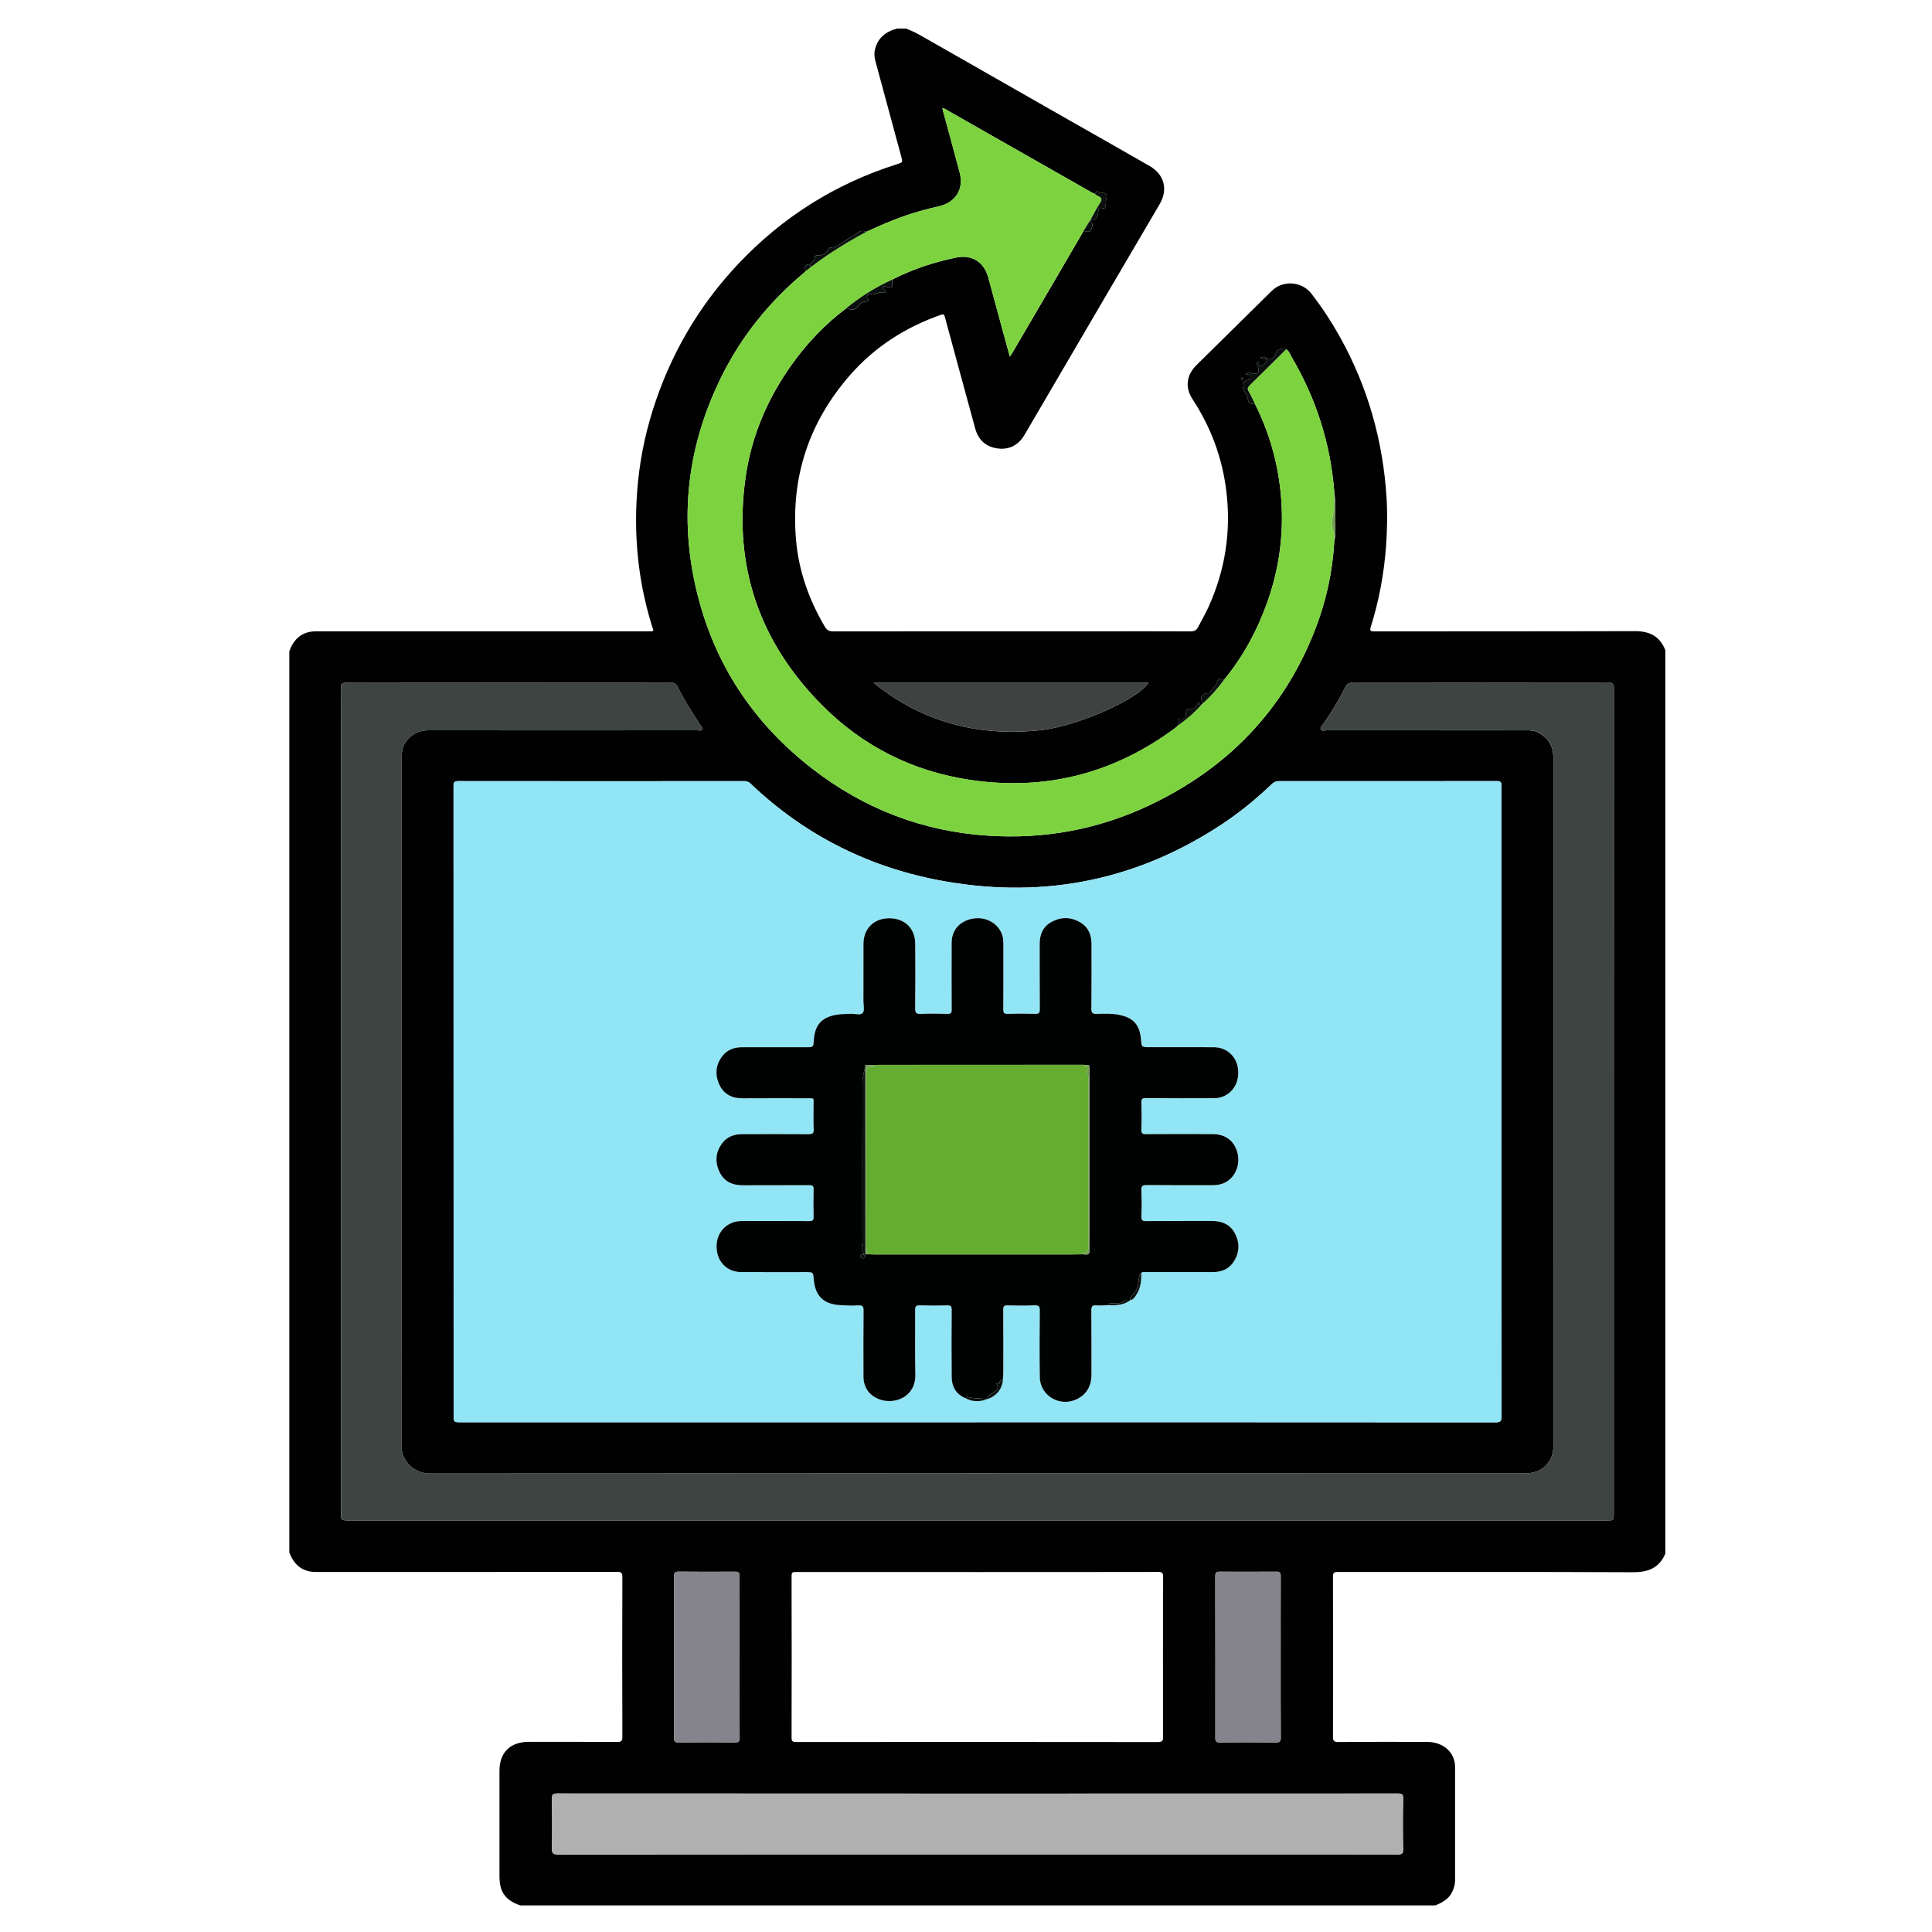 <?xml version="1.0" encoding="UTF-8"?>
<svg xmlns="http://www.w3.org/2000/svg" xmlns:xlink="http://www.w3.org/1999/xlink" version="1.1" x="0px" y="0px" width="85px" height="85px" viewBox="0 0 85 85" xml:space="preserve">
<g id="Layer_1">
	<g id="Layer_1_1_" display="none">
		<path display="inline" fill="#030303" d="M42.807,4.472c11.269,0,22.541,0.083,33.808-0.04c4.668-0.05,8.201,3.523,8.171,8.15    c-0.093,14.03-0.03,28.062-0.036,42.092c-0.001,3.911-2.402,6.93-6.115,7.725c-0.722,0.156-1.455,0.146-2.188,0.146    c-6.227,0.003-12.452,0.011-18.68-0.011c-0.636-0.004-0.883,0.113-0.861,0.82c0.055,1.887,0.041,3.774,0.005,5.662    c-0.011,0.575,0.123,0.764,0.731,0.756c2.534-0.035,5.071-0.043,7.605-0.002c2.023,0.033,3.799,0.73,5.179,2.27    c0.86,0.957,1.315,2.081,1.313,3.38c-0.004,1.269,0.003,2.536-0.002,3.806c-0.004,1.283-0.434,1.723-1.721,1.723    c-10.113,0.003-20.229,0-30.343,0c-7.945,0-15.89,0.002-23.835,0c-1.569,0-1.926-0.359-1.928-1.938c0-0.985,0-1.973,0-2.959    c0-3.25,1.911-5.522,5.111-6.137c1.094-0.208,2.189-0.146,3.286-0.152c1.888-0.013,3.776-0.036,5.662,0.015    c0.662,0.021,0.786-0.191,0.773-0.801c-0.04-1.859-0.05-3.723,0.003-5.578c0.021-0.731-0.233-0.865-0.905-0.863    c-6.311,0.023-12.622,0.006-18.933,0.018c-3.29,0.008-5.734-1.385-7.253-4.318c-0.511-0.986-0.75-2.061-0.75-3.174    c-0.003-14.37-0.021-28.738,0.01-43.105C0.925,7.689,4.33,4.485,8.742,4.481C20.098,4.464,31.452,4.472,42.807,4.472z     M74.936,42.17c-1.027,0.671-1.494,1.51-0.854,2.717c0.128,0.24,0.154,0.535,0.217,0.807c0.08,0.352,0.286,0.531,0.649,0.523    c1.06,0.271,2.118,0.547,3.18,0.819c1.106,0.296,2.214,0.595,3.322,0.888c0.353,0.094,0.618,0.137,0.601-0.416    c-0.041-1.316-0.031-2.638-0.002-3.955c0.01-0.432-0.166-0.585-0.546-0.673c-1.116-0.26-2.226-0.543-3.338-0.817    c-0.531-0.146-1.083-0.241-1.589-0.447C75.837,41.315,75.316,41.498,74.936,42.17z M80.848,39.854    c0.037,0.02,0.075,0.039,0.114,0.058c-0.017-0.042-0.034-0.083-0.051-0.125c-0.06-0.124-0.103-0.262-0.183-0.37    c-2.58-3.447-7.89-3.564-10.853-0.207c-0.59,0.668-1.183,0.963-2.062,0.733c-5.572-1.457-11.149-2.902-16.729-4.34    c-0.768-0.198-1.188-0.633-1.341-1.429c-0.646-3.31-3.31-5.64-6.655-5.796c-1.201-0.056-2.37,0.157-3.539,0.887    c1.757,0.452,3.354,0.897,4.969,1.264c0.905,0.206,1.41,0.689,1.625,1.59c0.287,1.202,0.631,2.391,0.979,3.577    c0.183,0.612,0.033,1.105-0.394,1.543c-0.94,0.97-1.887,1.936-2.826,2.907c-0.477,0.493-1.016,0.624-1.688,0.435    c-1.353-0.379-2.715-0.724-4.083-1.045c-0.324-0.076-0.655-0.3-1.094-0.127c0.127,0.184,0.211,0.325,0.315,0.45    c2.805,3.407,7.819,3.493,10.792,0.141c0.646-0.726,1.271-0.942,2.221-0.69c5.402,1.437,10.814,2.847,16.238,4.209    c1.008,0.254,1.539,0.721,1.733,1.756c0.356,1.889,1.433,3.345,3.024,4.4c2.127,1.416,5.152,1.555,6.932,0.338    c-0.248-0.279-0.609-0.27-0.923-0.354c-1.356-0.362-2.718-0.711-4.084-1.038c-0.698-0.168-1.144-0.552-1.333-1.251    c-0.338-1.247-0.7-2.488-1.039-3.734c-0.191-0.707-0.05-1.314,0.503-1.847c0.833-0.799,1.657-1.611,2.425-2.471    c0.641-0.716,1.328-0.907,2.258-0.643C77.672,39.123,79.232,39.597,80.848,39.854z M71.443,52.832    c-0.848-0.587-1.752-0.85-2.815-0.828c-3.257,0.059-6.517,0.061-9.772-0.003c-0.922-0.019-1.551,0.265-2.022,1.006    c-0.657,0.611-1.38,0.72-2.146,0.233c-1.453-0.924-2.764-0.811-4.408-0.139c-1.754,0.717-2.854,1.609-3.25,3.438    c-0.166,0.772-0.734,1.168-1.543,1.168c-1.771,0.002-3.542,0.002-5.314,0c-0.764-0.001-1.273-0.366-1.532-1.085    c-0.114-0.316-0.284-0.62-0.35-0.943c-0.254-1.254-0.949-2.021-2.247-2.209c-0.243-0.035-0.501-0.138-0.697-0.283    c-1.479-1.104-2.923-0.855-4.375,0.054c-0.766,0.479-1.487,0.379-2.144-0.234c-0.472-0.745-1.102-1.046-2.026-1.006    c-1.852,0.08-3.709,0.021-5.564,0.024c-4.58,0.009-9.161,0.021-13.741,0.031c-1.038-0.231-1.361-0.592-1.361-1.596    C6.129,37.644,6.128,24.824,6.136,12.005c0-1.399,0.862-2.254,2.25-2.313C8.583,9.683,8.78,9.688,8.977,9.688    c22.568,0,45.134,0,67.705,0c0.281,0,0.563-0.004,0.844,0.021c1.107,0.103,1.912,0.931,1.99,2.044    c0.021,0.281,0.01,0.563,0.01,0.845c0,7.241,0,14.481,0.008,21.722c0,0.31-0.146,0.677,0.283,0.877    c0.785,0.365,1.439,0.938,2.222,1.531c0-0.281,0-0.44,0-0.6c0-7.974,0.008-15.947-0.004-23.92c-0.005-2.98-2.066-5.029-5.06-5.03    c-22.767-0.006-45.531-0.006-68.294,0C5.654,7.181,3.618,9.25,3.61,12.293c-0.008,3.156-0.002,6.311-0.002,9.467    c0,10.96,0.006,21.92-0.006,32.879c-0.002,1.519,0.449,2.82,1.55,3.873c1.112,1.066,2.479,1.317,3.97,1.316    c22.455-0.014,44.911-0.01,67.366-0.01c0.31,0,0.619-0.004,0.93-0.021c2.211-0.107,4.032-1.611,4.475-3.794    c0.342-1.685,0.078-3.396,0.15-5.233C78.824,53.631,75.311,54.195,71.443,52.832z M74.945,34.031    c0.308,0.015,0.627-0.016,0.922,0.054c0.855,0.204,0.976-0.165,0.972-0.946c-0.034-6.354-0.019-12.709-0.019-19.064    c0-1.797,0-1.797-1.872-1.635c-0.169-0.015-0.335-0.044-0.503-0.044C52.814,12.394,31.182,12.397,9.55,12.38    c-0.608,0-0.729,0.175-0.728,0.75c0.017,11.802,0.02,23.604-0.006,35.405c-0.001,0.705,0.233,0.802,0.849,0.799    c4.844-0.021,9.689-0.012,14.534-0.012c0.269,0,0.537,0,0.967,0c-0.768-0.805-0.59-1.563-0.155-2.262    c0.853-1.365,0.727-2.57,0.132-4.112c-0.715-1.852-1.674-3.013-3.592-3.436c-0.753-0.166-1.068-0.736-1.059-1.518    c0.021-1.662,0.005-3.323,0.006-4.985c0.001-1.238,0.155-1.615,1.328-1.917c1.692-0.437,2.481-1.452,3.196-3.057    c0.773-1.735,0.805-3.118-0.13-4.655c-0.489-0.804-0.248-1.476,0.405-2.103c1.138-1.091,2.236-2.224,3.353-3.339    c0.917-0.916,1.249-1.059,2.363-0.427c1.477,0.838,2.726,0.743,4.346,0.105c1.782-0.702,2.845-1.629,3.262-3.439    c0.199-0.863,0.836-1.189,1.712-1.175c1.548,0.027,3.099,0.007,4.646,0.007c1.457,0,1.775,0.124,2.166,1.48    c0.442,1.54,1.338,2.305,2.832,2.987c1.822,0.833,3.312,0.928,4.961-0.115c0.65-0.41,1.287-0.222,1.828,0.331    c0.905,0.927,1.825,1.839,2.748,2.75c1.911,1.888,1.873,1.699,0.728,4.084c-0.419,0.874-0.572,1.615,0.011,2.481    c0.37,0.548,0.657,1.205,0.782,1.852c0.205,1.044,0.806,1.515,1.769,1.842c2.66,0.903,2.346,0.848,2.356,3.405    c0.004,0.758-0.247,1.707,0.112,2.224c0.393,0.564,1.434,0.473,2.181,0.703c0.024,0.008,0.053,0.018,0.079,0.028    c0.322,0.131,0.568,0.053,0.824-0.2C70.182,35.062,72.412,34.192,74.945,34.031z M28.872,35.802    c-0.384-7.415,5.85-14.176,13.27-14.392c7.521-0.219,13.526,4.876,14.538,12.356c0.051,0.375,0.184,0.542,0.524,0.628    c1.553,0.393,3.104,0.795,4.653,1.2c0.383,0.1,0.592,0.101,0.604-0.429c0.043-1.681,0.068-1.681-1.525-2.302    c-0.263-0.102-0.519-0.222-0.785-0.305c-0.649-0.203-1.035-0.629-1.196-1.291c-0.392-1.594-1.022-3.091-1.874-4.496    c-0.318-0.524-0.33-1.057-0.063-1.607c0.172-0.354,0.32-0.717,0.48-1.077c0.563-1.26,0.564-1.263-0.406-2.227    c-0.558-0.555-1.046-1.376-1.714-1.571c-0.721-0.211-1.489,0.494-2.226,0.823c-0.687,0.308-1.271,0.292-1.906-0.106    c-1.102-0.689-2.273-1.287-3.54-1.542c-1.326-0.268-2.115-0.93-2.392-2.239c-0.033-0.162-0.146-0.31-0.176-0.472    c-0.168-0.87-0.664-1.171-1.549-1.069c-0.859,0.099-1.88-0.213-2.564,0.152c-0.661,0.354-0.703,1.461-1.011,2.238    c-0.252,0.637-0.655,1.001-1.322,1.157c-0.987,0.23-1.962,0.541-2.853,1.019c-2.883,1.548-1.911,1.406-5.009,0.099    c-0.406-0.171-0.671-0.167-0.946,0.18c-0.173,0.219-0.398,0.397-0.594,0.6c-0.548,0.563-1.422,1.067-1.547,1.714    c-0.124,0.638,0.483,1.436,0.82,2.14c0.334,0.699,0.313,1.323-0.105,1.989c-0.673,1.076-1.271,2.223-1.501,3.464    c-0.261,1.414-1.067,2.091-2.37,2.493c-1.407,0.433-1.39,0.504-1.383,1.952c0.004,0.787-0.25,1.764,0.121,2.307    c0.369,0.541,1.362,0.688,2.107,0.931c0.758,0.247,1.151,0.742,1.317,1.491c0.232,1.047,0.506,2.131,1.123,2.981    c1.118,1.539,1.053,2.987,0.071,4.498c-0.367,0.563-0.319,1.021,0.257,1.407c0.137,0.093,0.237,0.24,0.362,0.354    c0.6,0.545,1.05,1.491,1.784,1.58c0.679,0.082,1.458-0.479,2.158-0.828c0.678-0.338,1.277-0.304,1.906,0.102    c0.806,0.52,1.659,1.056,2.582,1.216c2.109,0.36,3.345,1.505,3.743,3.588c0.078,0.408,0.328,0.521,0.729,0.511    c0.816-0.027,1.639-0.059,2.449,0.006c0.662,0.054,0.958-0.209,1.131-0.813c0.16-0.563,0.438-1.096,0.633-1.649    c0.193-0.557,0.563-0.904,1.122-1.039c1.653-0.396,3.199-1.056,4.654-1.928c0.474-0.281,0.938-0.295,1.45-0.103    c0.854,0.321,1.705,1.192,2.527,0.896c0.791-0.285,1.315-1.265,2.019-1.869c0.511-0.438,0.573-0.812,0.278-1.425    c-0.369-0.772-1.064-1.556-0.851-2.415c0.226-0.895-0.206-0.964-0.798-1.089c-0.305-0.063-0.619-0.103-0.898-0.224    c-0.559-0.242-0.869-0.075-1.246,0.408c-2.629,3.394-6.104,5.319-10.395,5.502C35.58,49.609,29.284,43.768,28.872,35.802z     M42.837,78.238c7.856,0,15.714,0.005,23.572-0.008c0.858-0.002,2.01,0.379,2.493-0.174c0.424-0.483,0.103-1.607,0.137-2.447    c0.041-0.998-0.413-1.729-1.189-2.289c-0.9-0.65-1.928-0.862-3.024-0.862c-14.673,0.005-29.345,0.004-44.017,0.004    c-0.226,0-0.451-0.002-0.675,0.017c-2.325,0.191-3.51,1.459-3.51,3.748c0,0.338,0.051,0.688-0.01,1.012    c-0.168,0.904,0.253,1.021,1.05,1.02C26.053,78.229,34.445,78.238,42.837,78.238z M42.756,69.755    c3.547,0,7.096-0.009,10.645,0.011c0.549,0.002,0.802-0.092,0.787-0.729c-0.043-1.913-0.039-3.83-0.004-5.743    c0.012-0.62-0.238-0.761-0.791-0.76c-7.098,0.01-14.191,0.011-21.29-0.005c-0.522,0-0.676,0.166-0.669,0.68    c0.025,1.941,0.036,3.887-0.005,5.828c-0.012,0.615,0.199,0.734,0.767,0.73C35.717,69.743,39.237,69.755,42.756,69.755z     M51.479,42.481c-0.918-0.495-1.563-0.34-2.375,0.355c-5.365,4.607-13.638,2.094-15.629-4.689    c-0.187-0.637-0.344-1.272,0.176-1.829c0.523-0.561,1.155-0.438,1.806-0.269c2.121,0.552,4.249,1.08,6.369,1.632    c0.311,0.081,0.543,0.148,0.837-0.112c1.762-1.557,1.749-1.543,1.166-3.745c-0.151-0.574-0.441-0.801-0.995-0.934    c-2.103-0.508-4.196-1.057-6.287-1.612c-1.507-0.4-1.809-1.489-0.745-2.606c4.949-5.192,13.729-3.345,16.174,3.403    c0.073,0.211,0.139,0.427,0.207,0.641c0.245,0.746,0.991,0.717,1.473,0.663c0.434-0.049,0.104-0.634,0.017-0.957    c-1.271-4.605-5.249-7.93-9.894-8.291c-4.811-0.374-9.317,2.3-11.229,6.659c-1.946,4.435-0.879,9.558,2.675,12.853    C39.92,48.001,47.711,47.467,51.479,42.481z M60.552,49.271c2.269,0,4.388,0,6.589,0c-0.58-0.953-1.072-1.862-1.316-2.875    c-0.068-0.282-0.271-0.342-0.482-0.396c-1.711-0.445-3.426-0.873-5.133-1.327c-0.516-0.136-0.563,0.084-0.402,0.468    c0.282,0.672,0.576,1.338,0.896,1.994C61.05,47.855,61.2,48.557,60.552,49.271z"></path>
		<path display="inline" fill="#D7EBFD" d="M74.945,34.031c-2.533,0.161-4.766,1.03-6.59,2.832c-0.256,0.253-0.502,0.332-0.824,0.2    c-0.026-0.011-0.053-0.02-0.079-0.028c-0.747-0.23-1.788-0.139-2.181-0.703c-0.359-0.518-0.108-1.466-0.112-2.224    c-0.013-2.558,0.304-2.502-2.357-3.405c-0.962-0.327-1.563-0.798-1.768-1.842c-0.125-0.647-0.412-1.304-0.782-1.852    c-0.583-0.867-0.43-1.607-0.011-2.481c1.147-2.385,1.186-2.196-0.728-4.084c-0.923-0.91-1.843-1.823-2.746-2.75    c-0.543-0.553-1.18-0.741-1.828-0.331c-1.651,1.042-3.141,0.947-4.961,0.115c-1.494-0.682-2.392-1.447-2.834-2.987    c-0.391-1.356-0.707-1.479-2.164-1.48c-1.551,0-3.101,0.021-4.647-0.007c-0.876-0.015-1.513,0.312-1.712,1.175    c-0.417,1.81-1.48,2.737-3.262,3.439c-1.62,0.638-2.869,0.733-4.346-0.105c-1.115-0.632-1.446-0.489-2.363,0.427    c-1.116,1.115-2.214,2.248-3.353,3.339c-0.653,0.627-0.895,1.298-0.405,2.103c0.935,1.538,0.903,2.92,0.13,4.655    c-0.714,1.604-1.503,2.62-3.196,3.057c-1.173,0.303-1.327,0.679-1.328,1.917c-0.001,1.662,0.014,3.324-0.006,4.985    c-0.009,0.782,0.305,1.352,1.059,1.518c1.918,0.422,2.877,1.584,3.592,3.436c0.595,1.542,0.721,2.747-0.132,4.112    c-0.435,0.696-0.613,1.457,0.155,2.262c-0.43,0-0.698,0-0.967,0c-4.844,0-9.689-0.012-14.534,0.012    c-0.616,0.003-0.85-0.094-0.849-0.799C8.843,36.733,8.84,24.931,8.823,13.129c0-0.575,0.12-0.75,0.728-0.75    c21.631,0.017,43.264,0.014,64.895,0.016c0.168,0,0.334,0.029,0.504,0.044C74.947,19.637,74.945,26.834,74.945,34.031z"></path>
		<path display="inline" fill="#E8EBED" d="M28.825,53.007c0.657,0.613,1.378,0.714,2.144,0.234    c1.452-0.909,2.897-1.157,4.375-0.054c0.196,0.146,0.455,0.248,0.697,0.283c1.298,0.188,1.993,0.955,2.247,2.209    c0.065,0.323,0.236,0.627,0.35,0.943c0.259,0.719,0.768,1.084,1.532,1.085c1.771,0.002,3.543,0.002,5.314,0    c0.809,0,1.379-0.396,1.545-1.168c0.394-1.829,1.494-2.724,3.248-3.438c1.646-0.672,2.957-0.785,4.408,0.139    c0.766,0.484,1.486,0.378,2.146-0.233c4.573,0.004,9.146,0.007,13.721,0.015c0.315,0,0.614-0.035,0.892-0.188    c3.867,1.364,7.383,0.799,10.601-2.063c-0.071,1.843,0.188,3.553-0.149,5.234c-0.441,2.182-2.265,3.686-4.476,3.794    c-0.312,0.017-0.62,0.021-0.931,0.021c-22.454,0-44.91-0.004-67.365,0.011c-1.49,0.001-2.858-0.25-3.97-1.315    c-1.101-1.055-1.552-2.357-1.55-3.873C3.615,43.68,3.608,32.72,3.608,21.76c0-3.156-0.006-6.311,0.002-9.467    C3.618,9.25,5.654,7.181,8.678,7.18c22.765-0.006,45.53-0.006,68.294,0c2.991,0,5.055,2.05,5.06,5.03    c0.012,7.974,0.004,15.947,0.004,23.92c0,0.159,0,0.318,0,0.6c-0.78-0.593-1.435-1.166-2.22-1.531    c-0.433-0.2-0.285-0.567-0.285-0.877c-0.008-7.241-0.006-14.481-0.006-21.722c0-0.282,0.009-0.564-0.012-0.845    c-0.076-1.114-0.883-1.942-1.988-2.044c-0.28-0.026-0.563-0.021-0.846-0.021c-22.568-0.001-45.137-0.001-67.705,0    c-0.197,0-0.395-0.005-0.592,0.003c-1.388,0.059-2.249,0.914-2.25,2.313c-0.005,12.818-0.004,25.638,0,38.457    c0,1.004,0.324,1.362,1.361,1.596c-0.106,0.771,0.311,0.967,0.993,0.965C15.267,53.011,22.046,53.011,28.825,53.007z"></path>
		<path display="inline" fill="#FBDD75" d="M28.872,35.802c0.413,7.966,6.708,13.808,14.671,13.474    c4.289-0.18,7.766-2.106,10.395-5.5c0.375-0.483,0.688-0.65,1.246-0.408c0.279,0.119,0.596,0.16,0.898,0.224    c0.592,0.125,1.021,0.194,0.798,1.091c-0.216,0.857,0.479,1.641,0.851,2.414c0.295,0.612,0.23,0.984-0.278,1.426    c-0.701,0.604-1.228,1.584-2.021,1.869c-0.822,0.295-1.674-0.576-2.524-0.897c-0.515-0.192-0.979-0.181-1.451,0.103    c-1.455,0.872-3.001,1.53-4.654,1.928c-0.563,0.136-0.929,0.482-1.12,1.037c-0.195,0.558-0.475,1.086-0.635,1.651    c-0.173,0.604-0.469,0.866-1.131,0.813c-0.813-0.063-1.633-0.035-2.449-0.008c-0.4,0.014-0.651-0.102-0.729-0.51    c-0.398-2.083-1.634-3.226-3.743-3.588c-0.923-0.16-1.776-0.695-2.582-1.216c-0.629-0.403-1.228-0.438-1.906-0.103    c-0.7,0.35-1.479,0.91-2.158,0.83c-0.734-0.09-1.184-1.035-1.784-1.58c-0.125-0.112-0.225-0.262-0.362-0.354    c-0.576-0.387-0.625-0.844-0.257-1.407c0.982-1.511,1.046-2.959-0.071-4.498c-0.617-0.851-0.891-1.934-1.123-2.981    c-0.166-0.749-0.559-1.244-1.317-1.491c-0.745-0.243-1.738-0.39-2.107-0.931c-0.371-0.543-0.116-1.521-0.121-2.307    c-0.007-1.448-0.024-1.519,1.383-1.952c1.303-0.402,2.109-1.079,2.37-2.493c0.23-1.242,0.828-2.389,1.501-3.464    c0.418-0.666,0.44-1.29,0.105-1.989c-0.337-0.704-0.944-1.502-0.82-2.14c0.125-0.647,0.999-1.151,1.547-1.714    c0.196-0.202,0.421-0.38,0.594-0.6c0.275-0.347,0.54-0.351,0.946-0.18c3.098,1.307,2.126,1.449,5.009-0.099    c0.891-0.478,1.866-0.789,2.853-1.019c0.667-0.155,1.07-0.52,1.322-1.157c0.308-0.777,0.35-1.885,1.011-2.238    c0.684-0.366,1.705-0.054,2.564-0.152c0.887-0.102,1.381,0.2,1.551,1.069c0.028,0.163,0.141,0.31,0.174,0.472    c0.274,1.309,1.063,1.971,2.392,2.239c1.265,0.255,2.44,0.853,3.54,1.542c0.636,0.398,1.223,0.414,1.906,0.106    c0.732-0.329,1.505-1.034,2.226-0.823c0.668,0.195,1.156,1.016,1.714,1.571c0.973,0.964,0.969,0.967,0.406,2.227    c-0.16,0.359-0.311,0.723-0.482,1.077c-0.268,0.551-0.256,1.083,0.063,1.607c0.851,1.404,1.481,2.901,1.874,4.496    c0.16,0.662,0.547,1.087,1.197,1.291c0.268,0.083,0.521,0.203,0.785,0.305c1.596,0.622,1.567,0.621,1.524,2.302    c-0.014,0.53-0.224,0.529-0.604,0.429c-1.549-0.404-3.102-0.807-4.652-1.2c-0.342-0.086-0.475-0.253-0.525-0.628    c-1.011-7.48-7.016-12.575-14.537-12.356C34.722,21.625,28.488,28.387,28.872,35.802z"></path>
		<path display="inline" fill="#EBEEF0" d="M42.837,78.238c-8.393,0-16.785-0.012-25.177,0.018c-0.797,0.002-1.218-0.113-1.05-1.018    c0.061-0.326,0.01-0.674,0.01-1.012c0-2.289,1.186-3.559,3.51-3.748c0.224-0.021,0.45-0.019,0.675-0.019    c14.672,0,29.345,0.001,44.017-0.004c1.099,0,2.123,0.212,3.025,0.862c0.775,0.561,1.229,1.289,1.188,2.287    c-0.034,0.842,0.287,1.965-0.138,2.447c-0.482,0.553-1.635,0.172-2.492,0.174C58.552,78.243,50.693,78.238,42.837,78.238z"></path>
		<path display="inline" fill="#817481" d="M80.846,39.855c-1.611-0.258-3.174-0.732-4.738-1.177    c-0.93-0.264-1.615-0.073-2.258,0.643c-0.768,0.86-1.592,1.672-2.425,2.471c-0.553,0.531-0.694,1.14-0.503,1.845    c0.339,1.248,0.701,2.489,1.039,3.736c0.189,0.7,0.635,1.083,1.333,1.251c1.366,0.327,2.728,0.676,4.084,1.038    c0.313,0.084,0.675,0.072,0.923,0.352c-1.779,1.219-4.805,1.08-6.932-0.336c-1.594-1.058-2.668-2.514-3.023-4.4    c-0.195-1.035-0.729-1.504-1.734-1.756c-5.424-1.363-10.836-2.772-16.238-4.209c-0.947-0.252-1.575-0.036-2.221,0.69    c-2.975,3.352-7.987,3.268-10.792-0.141c-0.104-0.125-0.188-0.266-0.315-0.45c0.438-0.173,0.77,0.052,1.094,0.127    c1.368,0.321,2.731,0.666,4.083,1.045c0.673,0.189,1.211,0.058,1.689-0.435c0.938-0.971,1.885-1.937,2.825-2.907    c0.427-0.438,0.572-0.932,0.394-1.543c-0.353-1.186-0.692-2.375-0.979-3.577c-0.215-0.901-0.719-1.385-1.625-1.59    c-1.614-0.367-3.21-0.813-4.968-1.264c1.169-0.73,2.338-0.943,3.539-0.887c3.346,0.157,6.012,2.487,6.655,5.796    c0.153,0.795,0.573,1.23,1.341,1.429c5.577,1.438,11.154,2.883,16.729,4.34c0.88,0.23,1.472-0.064,2.062-0.733    c2.964-3.358,8.271-3.24,10.853,0.207c0.08,0.108,0.123,0.246,0.183,0.37C80.891,39.81,80.867,39.832,80.846,39.855z"></path>
		<path display="inline" fill="#A499A4" d="M42.756,69.755c-3.52,0-7.04-0.012-10.56,0.013c-0.568,0.004-0.779-0.115-0.767-0.729    c0.041-1.94,0.03-3.888,0.005-5.828c-0.006-0.515,0.147-0.681,0.669-0.678c7.096,0.014,14.192,0.013,21.29,0.003    c0.553-0.001,0.803,0.14,0.791,0.76c-0.035,1.913-0.039,3.83,0.004,5.743c0.015,0.638-0.238,0.729-0.787,0.729    C49.854,69.746,46.305,69.755,42.756,69.755z"></path>
		<path display="inline" fill="#E7E9EB" d="M51.479,42.481c-3.768,4.985-11.559,5.52-16.256,1.162    c-3.554-3.294-4.621-8.417-2.675-12.854c1.912-4.359,6.421-7.033,11.229-6.659c4.646,0.361,8.623,3.686,9.895,8.291    c0.09,0.322,0.417,0.908-0.018,0.957c-0.479,0.054-1.227,0.083-1.473-0.663c-0.068-0.213-0.133-0.43-0.207-0.641    c-2.443-6.748-11.225-8.595-16.173-3.403c-1.064,1.117-0.762,2.207,0.745,2.606c2.091,0.555,4.184,1.104,6.287,1.612    c0.552,0.133,0.843,0.36,0.995,0.934c0.583,2.202,0.596,2.188-1.166,3.745c-0.294,0.26-0.526,0.193-0.837,0.112    c-2.121-0.553-4.248-1.081-6.369-1.632c-0.65-0.169-1.283-0.292-1.806,0.269c-0.52,0.556-0.363,1.191-0.176,1.829    c1.993,6.784,10.265,9.297,15.63,4.689C49.913,42.141,50.561,41.986,51.479,42.481z"></path>
		<path display="inline" fill="#C3E1FE" d="M74.945,34.031c0-7.197,0.002-14.394,0.003-21.591c1.872-0.162,1.872-0.162,1.872,1.635    c0,6.355-0.016,12.71,0.019,19.064c0.004,0.781-0.114,1.149-0.972,0.946C75.572,34.015,75.253,34.046,74.945,34.031z"></path>
		<path display="inline" fill="#D4E8FA" d="M60.552,49.271c0.648-0.715,0.498-1.416,0.147-2.139    c-0.318-0.654-0.612-1.322-0.896-1.994c-0.16-0.384-0.109-0.604,0.403-0.468c1.707,0.454,3.422,0.884,5.133,1.327    c0.212,0.057,0.414,0.113,0.481,0.396c0.246,1.013,0.738,1.922,1.318,2.875C64.939,49.271,62.82,49.271,60.552,49.271z"></path>
		<path display="inline" fill="#D2E4F3" d="M28.825,53.007c-6.779,0.004-13.559,0.004-20.338,0.017    c-0.683,0.002-1.099-0.193-0.993-0.965c4.58-0.012,9.161-0.022,13.741-0.033c1.855-0.004,3.712,0.058,5.564-0.022    C27.724,51.961,28.353,52.262,28.825,53.007z"></path>
		<path display="inline" fill="#E6E9EC" d="M78.164,42.063c1.111,0.274,2.223,0.557,3.338,0.817c0.38,0.088,0.557,0.242,0.546,0.673    c-0.03,1.317-0.039,2.639,0.002,3.955c0.019,0.553-0.248,0.51-0.601,0.416c-1.108-0.293-2.215-0.592-3.322-0.888    C78.141,45.379,78.15,43.721,78.164,42.063z"></path>
		<path display="inline" fill="#C2DFFB" d="M78.164,42.063c-0.014,1.658-0.023,3.315-0.037,4.974    c-1.061-0.273-2.12-0.547-3.18-0.819c-0.004-1.35-0.008-2.698-0.012-4.047c0.381-0.673,0.899-0.855,1.64-0.554    C77.081,41.822,77.633,41.918,78.164,42.063z"></path>
		<path display="inline" fill="#D2E4F3" d="M71.443,52.832c-0.277,0.154-0.576,0.189-0.894,0.188    c-4.573-0.008-9.146-0.01-13.721-0.014c0.473-0.742,1.103-1.023,2.022-1.006c3.256,0.063,6.518,0.063,9.772,0.003    C69.691,51.982,70.598,52.245,71.443,52.832z"></path>
		<path display="inline" fill="#D3E6F8" d="M74.936,42.17c0.004,1.35,0.008,2.698,0.014,4.047c-0.363,0.008-0.569-0.174-0.649-0.523    c-0.063-0.271-0.089-0.564-0.217-0.807C73.441,43.682,73.906,42.841,74.936,42.17z"></path>
		<path display="inline" fill="#817481" d="M80.911,39.788c0.017,0.042,0.034,0.083,0.051,0.125    c-0.039-0.02-0.077-0.039-0.114-0.058C80.867,39.832,80.891,39.81,80.911,39.788z"></path>
	</g>
</g>
<g id="Layer_2">
	<path fill-rule="evenodd" clip-rule="evenodd" fill="#010101" d="M12.729,68.307c0-13.219,0-26.437,0-39.655   c0.198-0.543,0.56-0.876,1.172-0.876c4.855-0.001,9.71-0.001,14.565-0.001c0.351,0,0.299,0.025,0.21-0.261   c-0.597-1.933-0.795-3.906-0.642-5.919c0.091-1.207,0.319-2.386,0.681-3.539c0.766-2.44,2.024-4.608,3.793-6.474   c1.933-2.039,4.248-3.499,6.947-4.354c0.272-0.086,0.267-0.084,0.189-0.367c-0.375-1.377-0.748-2.755-1.119-4.133   c-0.044-0.164-0.074-0.33-0.039-0.504c0.108-0.541,0.467-0.828,0.979-0.968c0.131,0,0.262,0,0.393,0   c0.223,0.083,0.436,0.184,0.643,0.302c2.091,1.196,4.185,2.389,6.278,3.581c1.266,0.722,2.535,1.438,3.8,2.165   c0.646,0.371,0.818,1.034,0.445,1.671c-0.753,1.286-1.509,2.57-2.263,3.856c-1.231,2.102-2.458,4.206-3.69,6.306   c-0.273,0.468-0.711,0.677-1.235,0.584c-0.498-0.088-0.802-0.393-0.933-0.875c-0.443-1.632-0.892-3.262-1.331-4.894   c-0.034-0.128-0.064-0.141-0.183-0.099c-1.561,0.548-2.908,1.412-3.992,2.652c-1.815,2.077-2.605,4.492-2.377,7.223   c0.114,1.373,0.565,2.645,1.263,3.835c0.092,0.156,0.19,0.216,0.375,0.216c3.947-0.005,7.894-0.004,11.841-0.004   c1.294,0,2.588-0.003,3.882,0.003c0.159,0.001,0.255-0.045,0.326-0.182c0.15-0.293,0.319-0.576,0.455-0.876   c0.739-1.625,1.005-3.317,0.794-5.088c-0.175-1.474-0.674-2.825-1.489-4.069c-0.339-0.516-0.271-1.061,0.171-1.498   c1.105-1.089,2.21-2.178,3.314-3.267c0.491-0.483,1.318-0.425,1.742,0.119c0.469,0.603,0.884,1.239,1.255,1.903   c1.229,2.204,1.896,4.569,2.053,7.074c0.044,0.705,0.029,1.412-0.021,2.119c-0.087,1.215-0.308,2.402-0.67,3.563   c-0.049,0.156-0.035,0.203,0.151,0.203c3.823-0.006,7.646,0.001,11.47-0.011c0.654-0.002,1.101,0.235,1.337,0.84   c0,13.247,0,26.494,0,39.74c-0.264,0.635-0.754,0.827-1.429,0.824c-4.325-0.019-8.649-0.009-12.974-0.012   c-0.15,0-0.222,0.015-0.221,0.199c0.008,2.351,0.008,4.701,0.001,7.052c-0.001,0.195,0.052,0.232,0.239,0.23   c1.302-0.01,2.602-0.007,3.903-0.004c0.717,0.002,1.229,0.464,1.23,1.112c0.001,1.662,0.001,3.324,0,4.987   c0,0.166-0.046,0.32-0.115,0.474c-0.148,0.333-0.438,0.491-0.755,0.621c-13.42,0-26.839,0-40.259,0   c-0.663-0.234-0.914-0.588-0.914-1.287c0-1.548,0-3.097,0-4.644c0-0.795,0.476-1.265,1.282-1.265c1.293,0,2.587-0.004,3.881,0.004   c0.176,0.001,0.245-0.022,0.244-0.227c-0.009-2.343-0.009-4.687,0-7.029c0.001-0.201-0.062-0.227-0.241-0.227   c-4.418,0.006-8.837,0.005-13.256,0.004c-0.072,0-0.145-0.003-0.215-0.015C13.181,69.062,12.896,68.747,12.729,68.307z    M47.971,9.681c0.011-0.017,0.021-0.035,0.033-0.052l-0.003-0.004c0.128,0.069,0.21,0.067,0.272-0.096   c0.032-0.084,0.041-0.162,0.048-0.245c0.008-0.083,0.016-0.171,0.136-0.134c0.14,0.044,0.188,0.01,0.191-0.14   c0.003-0.082,0.002-0.173,0.024-0.253c0.098-0.35-0.229-0.229-0.361-0.32c-0.097-0.067-0.09,0.086-0.16,0.083   c-0.034-0.014-0.068-0.025-0.1-0.042c-2.117-1.205-4.235-2.41-6.354-3.615c-0.069-0.04-0.13-0.099-0.234-0.109   c0.011,0.056,0.017,0.091,0.026,0.124c0.245,0.905,0.495,1.81,0.734,2.716c0.193,0.73-0.177,1.315-0.923,1.484   c-0.262,0.059-0.521,0.126-0.779,0.197c-0.835,0.228-1.626,0.564-2.409,0.924c-0.117-0.045-0.229-0.062-0.343,0.018   c-0.101,0.07-0.215,0.166-0.302,0.202c-0.324,0.136-0.544,0.47-0.931,0.472c-0.032,0-0.047,0.02-0.064,0.046   c-0.108,0.174-0.244,0.305-0.472,0.296c-0.063-0.003-0.162,0.008-0.154,0.072c0.018,0.139-0.081,0.202-0.157,0.267   c-0.091,0.078-0.015,0.104,0.02,0.15c-0.003,0.01-0.01,0.016-0.021,0.016c-0.069-0.019-0.106-0.144-0.193-0.08   c-0.084,0.063-0.109,0.162-0.042,0.262c-0.014,0.016-0.025,0.035-0.041,0.048c-1.554,1.292-2.796,2.827-3.684,4.631   c-1.564,3.177-1.891,6.479-0.954,9.887c0.821,2.986,2.504,5.43,4.967,7.337c2.271,1.758,4.857,2.759,7.744,2.944   c2.459,0.158,4.818-0.273,7.048-1.322c3.463-1.629,5.936-4.183,7.32-7.727c0.489-1.25,0.772-2.547,0.85-3.887   c0.072-0.339,0.047-0.683,0.048-1.024c0.001-0.362,0.021-0.728-0.047-1.087c0-0.022,0.002-0.043,0-0.064   c-0.163-2.14-0.802-4.134-1.898-5.985c-0.064-0.107-0.098-0.239-0.224-0.303c-0.028-0.002-0.059-0.007-0.087-0.005   c-0.146,0.006-0.296-0.057-0.358,0.186c-0.027,0.106-0.173,0.313-0.4,0.243c-0.062-0.147-0.147-0.074-0.291-0.057   c0.134,0.076,0.214,0.049,0.291,0.057c-0.001,0.217-0.164,0.263-0.319,0.316c-0.058-0.068,0.006-0.157-0.082-0.21   c-0.081,0.118,0.005,0.218,0.029,0.319c0.04,0.166-0.03,0.218-0.195,0.231c-0.123,0.01-0.248-0.136-0.382,0.002   c0.094,0.044,0.233,0.013,0.229,0.141c-0.003,0.104-0.111,0.127-0.198,0.165c-0.091,0.038-0.156,0.072-0.146,0.228   c0.015,0.241,0.222,0.381,0.237,0.611c0.012,0.169,0.153,0.198,0.303,0.176c0.615,1.217,0.986,2.505,1.127,3.854   c0.172,1.655-0.02,3.274-0.575,4.846c-0.44,1.247-1.06,2.399-1.903,3.428c-0.103,0.016-0.268-0.108-0.295,0.055   c-0.037,0.233-0.255,0.327-0.335,0.518c-0.017,0.041-0.077,0.027-0.119,0.031c-0.268,0.027-0.341,0.201-0.185,0.442   c-0.026,0.024-0.053,0.048-0.079,0.073c-0.085-0.009-0.076-0.07-0.077-0.128c0.004-0.005,0.007-0.012,0.01-0.018   c-0.003,0.006-0.007,0.012-0.01,0.018c-0.025,0.013-0.065,0.02-0.072,0.038c-0.067,0.192-0.174,0.307-0.407,0.27   c-0.112-0.018-0.152,0.085-0.127,0.174c0.062,0.207-0.042,0.256-0.219,0.25c-0.103-0.004-0.146,0.035-0.127,0.14   c0.009,0.054-0.003,0.111-0.005,0.167c-0.025,0.026-0.047,0.055-0.076,0.076c-2.692,2.015-5.716,2.806-9.058,2.309   c-2.526-0.376-4.714-1.478-6.5-3.273c-2.769-2.782-3.925-6.126-3.383-10.005c0.254-1.818,0.953-3.472,2.022-4.975   c0.679-0.955,1.477-1.798,2.422-2.503c0.216,0.105,0.444,0.079,0.545-0.102c0.075-0.134,0.182-0.183,0.308-0.188   c0.109-0.004,0.141-0.036,0.083-0.119c-0.111-0.16,0.088-0.231,0.114-0.219c0.204,0.099,0.37-0.136,0.565-0.046   c0.023,0.01,0.076-0.009,0.095-0.032c0.041-0.048-0.025-0.068-0.042-0.103c-0.022-0.044-0.119-0.064-0.057-0.136   c0.042-0.048,0.099-0.008,0.143,0.003c0.256,0.069,0.255,0.072,0.255-0.2c0-0.036,0-0.072-0.001-0.107l0,0   c0.015-0.009,0.029-0.018,0.043-0.028c0.878-0.443,1.806-0.748,2.769-0.948c0.7-0.145,1.233,0.198,1.418,0.875   c0.208,0.767,0.416,1.534,0.625,2.301c0.104,0.382,0.211,0.763,0.325,1.182c0.049-0.073,0.073-0.106,0.095-0.142   c0.599-1.022,1.198-2.045,1.797-3.069c0.451-0.773,0.903-1.546,1.354-2.32c0.265,0.071,0.297,0.054,0.378-0.182   c0.041-0.119-0.041-0.199-0.081-0.293L47.971,9.681z M43.001,62.574c0-0.001,0-0.001,0-0.002c7.596,0,15.191-0.001,22.788,0.005   c0.22,0,0.274-0.047,0.274-0.267c-0.006-9.018-0.005-18.034-0.005-27.052c-0.001-0.222-0.011-0.445,0.002-0.667   c0.01-0.169-0.034-0.228-0.223-0.227c-3.184,0.006-6.368,0.005-9.552,0.002c-0.132,0-0.23,0.032-0.328,0.126   c-0.667,0.641-1.382,1.227-2.153,1.742c-3.712,2.469-7.779,3.311-12.183,2.55c-3.309-0.572-6.183-2.004-8.603-4.31   c-0.079-0.075-0.158-0.107-0.269-0.107c-4.194,0.003-8.389,0.004-12.583-0.001c-0.172,0-0.213,0.048-0.213,0.212   c0.004,9.217,0.004,18.436,0.004,27.653c0,0.343,0,0.343,0.34,0.343C27.867,62.574,35.433,62.574,43.001,62.574z M42.994,66.893   c9.239,0,18.478,0,27.718,0c0.287,0,0.288,0,0.288-0.294c0-12.104-0.001-24.212,0.004-36.318c0-0.192-0.044-0.253-0.249-0.253   c-3.735,0.006-7.473,0.006-11.209,0c-0.179,0-0.282,0.055-0.358,0.207c-0.281,0.558-0.602,1.094-0.96,1.607   c-0.053,0.075-0.174,0.158-0.11,0.257c0.05,0.078,0.176,0.031,0.267,0.031c2.923,0.002,5.845,0.001,8.767,0.002   c0.152,0,0.301-0.003,0.448,0.063c0.508,0.225,0.742,0.614,0.742,1.155c-0.001,9.963-0.001,19.926-0.001,29.89   c0,0.158,0.005,0.315-0.002,0.473c-0.008,0.219-0.072,0.422-0.198,0.604c-0.263,0.376-0.635,0.508-1.087,0.508   C51.002,64.82,34.951,64.818,18.9,64.829c-0.656,0-1.241-0.529-1.241-1.236c0.006-9.899,0.004-19.798,0.004-29.697   c0-0.186-0.008-0.373,0.002-0.559c0.013-0.221,0.027-0.446,0.152-0.64c0.239-0.371,0.571-0.568,1.03-0.567   c3.947,0.004,7.894,0.002,11.841,0c0.074,0,0.176,0.042,0.217-0.046c0.033-0.072-0.053-0.127-0.091-0.184   c-0.354-0.541-0.705-1.085-0.99-1.665c-0.079-0.163-0.182-0.207-0.356-0.207c-4.732,0.004-9.464,0.005-14.197-0.001   c-0.228,0-0.277,0.071-0.276,0.282c0.007,2.208,0.004,4.416,0.004,6.623c0,9.856,0,19.711,0,29.568c0,0.393,0,0.394,0.405,0.394   C24.604,66.893,33.799,66.893,42.994,66.893z M43.011,69.164c-2.66,0-5.321,0.001-7.981-0.002c-0.13-0.001-0.204-0.002-0.204,0.172   c0.007,2.372,0.005,4.745,0,7.118c0,0.147,0.037,0.19,0.192,0.189c5.307-0.004,10.614-0.005,15.92,0.002   c0.198,0,0.233-0.054,0.233-0.237c-0.006-2.344-0.007-4.688,0.001-7.031c0.001-0.185-0.049-0.217-0.224-0.216   C48.303,69.165,45.657,69.163,43.011,69.164z M42.978,81.585L42.978,81.585c4.034-0.001,8.068-0.001,12.104-0.001   c2.136,0,4.273-0.003,6.41,0.004c0.187,0,0.245-0.037,0.241-0.235c-0.016-0.737-0.016-1.478,0.001-2.215   c0.004-0.198-0.051-0.23-0.235-0.23c-12.328,0.005-24.656,0.005-36.984-0.002c-0.206,0-0.233,0.065-0.231,0.241   c0.009,0.723,0.012,1.448-0.001,2.172c-0.003,0.209,0.042,0.272,0.27,0.271C30.693,81.583,36.835,81.585,42.978,81.585z    M32.537,72.9c0,0-0.001,0-0.002,0c0-1.182-0.003-2.365,0.004-3.546c0-0.157-0.036-0.207-0.204-0.206   c-0.821,0.007-1.642,0.006-2.463-0.002c-0.172-0.002-0.217,0.047-0.217,0.215c0.005,2.365,0.005,4.729,0,7.095   c0,0.157,0.037,0.205,0.203,0.204c0.821-0.009,1.642-0.008,2.463,0.001c0.17,0.002,0.222-0.042,0.221-0.214   C32.533,75.265,32.537,74.082,32.537,72.9z M56.344,72.906c0-1.188-0.002-2.377,0.003-3.565c0.001-0.151-0.041-0.194-0.193-0.193   c-0.828,0.006-1.655,0.005-2.483,0.001c-0.146-0.001-0.203,0.031-0.203,0.188c0.005,2.377,0.006,4.755,0.003,7.133   c0,0.15,0.045,0.191,0.196,0.19c0.82-0.008,1.641-0.01,2.462,0.001c0.191,0.003,0.221-0.062,0.22-0.23   C56.341,75.255,56.344,74.08,56.344,72.906z M38.441,30.043c2.18,1.759,4.646,2.375,7.359,2.079   c1.645-0.18,4.299-1.381,4.726-2.079C46.511,30.043,42.504,30.043,38.441,30.043z M54.687,16.644   c-0.008-0.026-0.006-0.063-0.046-0.054c-0.032,0.007-0.037,0.039-0.034,0.067c0.004,0.026,0.005,0.063,0.046,0.055   C54.685,16.704,54.687,16.672,54.687,16.644z"></path>
	<path fill-rule="evenodd" clip-rule="evenodd" fill="#91E5F5" d="M43.001,62.574c-7.568,0-15.134,0-22.702,0   c-0.34,0-0.34,0-0.34-0.343c0-9.218,0-18.437-0.004-27.653c0-0.164,0.041-0.212,0.213-0.212c4.194,0.005,8.389,0.004,12.583,0.001   c0.111,0,0.19,0.032,0.269,0.107c2.419,2.306,5.294,3.737,8.603,4.31c4.404,0.761,8.471-0.081,12.183-2.55   c0.771-0.515,1.486-1.101,2.153-1.742c0.098-0.094,0.196-0.126,0.328-0.126c3.184,0.003,6.368,0.004,9.552-0.002   c0.188,0,0.232,0.058,0.223,0.227c-0.013,0.222-0.003,0.444-0.002,0.667c0,9.018-0.001,18.034,0.005,27.052   c0,0.22-0.055,0.267-0.274,0.267c-7.597-0.006-15.192-0.005-22.788-0.005C43.001,62.573,43.001,62.573,43.001,62.574z    M48.78,57.423c0.307,0.01,0.608-0.001,0.878-0.171c0.019-0.016,0.038-0.03,0.059-0.046c0.137-0.018,0.2-0.127,0.266-0.223   c0.202-0.297,0.236-0.635,0.229-0.98c0.068-0.062,0.153-0.035,0.229-0.035c0.975-0.003,1.949-0.003,2.924-0.002   c0.397,0,0.726-0.141,0.936-0.485c0.238-0.393,0.249-0.806,0.039-1.209c-0.212-0.405-0.582-0.555-1.03-0.553   c-0.96,0.004-1.919-0.004-2.879,0.006c-0.174,0.002-0.22-0.044-0.212-0.215c0.016-0.379,0.018-0.761,0-1.14   c-0.009-0.197,0.059-0.234,0.244-0.232c0.96,0.01,1.92,0.003,2.879,0.005c0.277,0.001,0.533-0.058,0.749-0.24   c0.363-0.31,0.491-0.846,0.313-1.318c-0.166-0.44-0.53-0.687-1.05-0.688c-0.974-0.004-1.948-0.005-2.922,0.002   c-0.174,0.002-0.221-0.041-0.214-0.214c0.016-0.394,0.013-0.788,0.002-1.184c-0.004-0.15,0.04-0.19,0.193-0.189   c0.959,0.009,1.919,0.006,2.879,0.006c0.137,0,0.274,0.002,0.41-0.037c0.534-0.153,0.846-0.663,0.768-1.264   c-0.072-0.551-0.501-0.939-1.065-0.942c-0.944-0.005-1.891-0.002-2.835-0.002c-0.339,0-0.339,0-0.366-0.328   c-0.059-0.678-0.348-0.988-1.022-1.105c-0.303-0.052-0.608-0.042-0.913-0.031c-0.193,0.007-0.254-0.041-0.251-0.243   c0.013-0.939,0.005-1.877,0.007-2.817c0.002-0.397-0.12-0.736-0.475-0.955c-0.41-0.253-0.843-0.263-1.265-0.041   c-0.392,0.205-0.54,0.556-0.539,0.983c0.004,0.954-0.003,1.907,0.006,2.86c0.002,0.175-0.05,0.215-0.219,0.21   c-0.398-0.012-0.799-0.011-1.198,0.001c-0.157,0.005-0.192-0.048-0.191-0.195c0.006-0.938,0.003-1.878,0.003-2.816   c0-0.136,0.001-0.272-0.035-0.406c-0.145-0.523-0.672-0.855-1.245-0.782c-0.599,0.075-0.993,0.49-0.994,1.061   c-0.004,0.983-0.004,1.965,0.001,2.946c0.002,0.148-0.033,0.198-0.188,0.193c-0.385-0.011-0.772-0.017-1.156,0.001   c-0.208,0.01-0.267-0.044-0.264-0.255c0.013-0.945,0.01-1.892,0.003-2.838c-0.005-0.675-0.465-1.116-1.145-1.115   c-0.671,0.001-1.129,0.456-1.131,1.126c-0.002,0.839,0,1.678-0.002,2.516c0,0.179,0.061,0.416-0.03,0.521   c-0.108,0.123-0.355,0.028-0.541,0.04c-0.188,0.014-0.379,0.008-0.565,0.034c-0.69,0.103-1.002,0.442-1.047,1.129   c-0.021,0.308-0.021,0.308-0.341,0.308c-0.938,0-1.875,0-2.813,0c-0.354,0-0.659,0.112-0.876,0.398   c-0.292,0.384-0.326,0.808-0.131,1.237c0.195,0.43,0.556,0.615,1.032,0.611c0.945-0.006,1.89-0.003,2.835-0.002   c0.336,0,0.282-0.027,0.284,0.268c0.002,0.366-0.012,0.732,0.005,1.097c0.009,0.188-0.06,0.218-0.232,0.217   c-0.967-0.007-1.934-0.002-2.9-0.002c-0.353,0-0.663,0.101-0.882,0.385c-0.306,0.396-0.34,0.831-0.13,1.275   c0.2,0.423,0.564,0.59,1.026,0.588c0.974-0.005,1.948,0.002,2.922-0.005c0.153-0.001,0.198,0.04,0.193,0.19   c-0.01,0.401-0.01,0.803,0,1.204c0.004,0.153-0.045,0.19-0.196,0.189c-0.952-0.007-1.905-0.004-2.856-0.003   c-0.131,0-0.262-0.001-0.39,0.03c-0.551,0.139-0.882,0.633-0.82,1.229c0.061,0.581,0.484,0.98,1.068,0.985   c0.945,0.007,1.89,0.001,2.835,0.002c0.338,0,0.338,0,0.366,0.325c0.063,0.729,0.427,1.085,1.167,1.129   c0.26,0.016,0.524,0.026,0.784,0.01c0.196-0.014,0.241,0.049,0.239,0.235c-0.01,0.969-0.008,1.937-0.004,2.903   c0.002,0.47,0.257,0.822,0.672,0.985c0.679,0.269,1.631-0.083,1.609-1.078c-0.021-0.945-0.002-1.893-0.009-2.839   c-0.001-0.157,0.037-0.212,0.205-0.207c0.4,0.012,0.8,0.012,1.199,0.001c0.16-0.004,0.207,0.037,0.205,0.202   c-0.008,0.981-0.009,1.965,0,2.947c0.004,0.423,0.185,0.757,0.602,0.933c0.307,0.164,0.624,0.173,0.947,0.049l0.017-0.005   c0.408-0.136,0.662-0.452,0.689-0.864c0.006-0.1,0.018-0.199,0.018-0.299c0-0.925,0.005-1.85-0.003-2.773   c-0.001-0.154,0.043-0.192,0.194-0.188c0.393,0.01,0.785,0.015,1.177-0.002c0.195-0.009,0.241,0.049,0.239,0.237   c-0.011,0.975-0.016,1.949,0,2.924c0.012,0.816,0.881,1.328,1.624,0.969c0.46-0.222,0.65-0.606,0.648-1.102   c-0.004-0.938,0.004-1.878-0.006-2.815c-0.002-0.176,0.052-0.222,0.219-0.211C48.417,57.442,48.599,57.427,48.78,57.423z"></path>
	<path fill-rule="evenodd" clip-rule="evenodd" fill="#3E4442" d="M42.994,66.893c-9.195,0-18.391,0-27.586,0   c-0.405,0-0.405-0.001-0.405-0.394c0-9.856,0-19.712,0-29.568c0-2.208,0.002-4.415-0.004-6.623   c-0.001-0.211,0.048-0.282,0.276-0.282c4.732,0.007,9.465,0.006,14.197,0.001c0.174,0,0.277,0.044,0.356,0.207   c0.285,0.58,0.635,1.125,0.99,1.665c0.038,0.057,0.124,0.112,0.091,0.184c-0.041,0.088-0.143,0.046-0.217,0.046   c-3.947,0.002-7.895,0.004-11.841,0c-0.459,0-0.792,0.197-1.03,0.567c-0.125,0.194-0.14,0.419-0.152,0.64   c-0.011,0.186-0.002,0.373-0.002,0.559c0,9.899,0.002,19.797-0.004,29.697c0,0.707,0.585,1.236,1.241,1.236   c16.051-0.011,32.102-0.009,48.152-0.006c0.452,0,0.824-0.132,1.087-0.508c0.126-0.182,0.19-0.385,0.198-0.604   c0.007-0.157,0.002-0.314,0.002-0.473c0-9.964,0-19.927,0.001-29.89c0-0.542-0.234-0.931-0.742-1.155   c-0.147-0.065-0.296-0.063-0.448-0.063c-2.922-0.001-5.844,0-8.767-0.002c-0.091,0-0.217,0.047-0.267-0.031   c-0.063-0.099,0.058-0.182,0.11-0.257c0.358-0.514,0.679-1.049,0.96-1.607c0.076-0.151,0.18-0.207,0.358-0.207   c3.736,0.006,7.474,0.006,11.209,0c0.205,0,0.249,0.061,0.249,0.253C70.999,42.387,71,54.494,71,66.599   c0,0.294-0.001,0.294-0.288,0.294C61.472,66.893,52.233,66.893,42.994,66.893z"></path>
	<path fill-rule="evenodd" clip-rule="evenodd" fill="#7DD33F" d="M37.24,13.554c-0.945,0.705-1.743,1.548-2.422,2.503   c-1.069,1.502-1.768,3.156-2.022,4.975c-0.542,3.879,0.614,7.224,3.383,10.005c1.787,1.795,3.975,2.897,6.5,3.273   c3.342,0.498,6.365-0.293,9.058-2.309c0.029-0.021,0.051-0.05,0.076-0.076c0.378-0.267,0.729-0.561,1.034-0.909   c0.026-0.025,0.053-0.049,0.079-0.073c0.351-0.314,0.657-0.666,0.934-1.045c0.844-1.029,1.463-2.181,1.903-3.428   c0.556-1.572,0.747-3.19,0.575-4.846c-0.141-1.349-0.512-2.637-1.127-3.854c-0.089-0.179-0.166-0.364-0.27-0.535   c-0.075-0.123-0.053-0.195,0.046-0.29c0.535-0.522,1.063-1.051,1.594-1.577c0.126,0.064,0.159,0.196,0.224,0.303   c1.097,1.851,1.735,3.845,1.898,5.985c0.002,0.021,0,0.042,0,0.064c-0.025,0.341,0.018,0.681-0.074,1.025   c-0.097,0.356,0.121,0.717,0.073,1.086c-0.077,1.34-0.36,2.638-0.85,3.887c-1.385,3.544-3.857,6.098-7.32,7.727   c-2.229,1.049-4.589,1.48-7.048,1.322c-2.886-0.185-5.473-1.186-7.744-2.944c-2.463-1.907-4.146-4.351-4.967-7.337   c-0.937-3.407-0.61-6.71,0.954-9.887c0.888-1.804,2.13-3.339,3.684-4.631c0.016-0.013,0.027-0.032,0.041-0.048   c0.078-0.061,0.156-0.122,0.234-0.182c0.01,0,0.018-0.006,0.021-0.016c0.757-0.576,1.564-1.074,2.403-1.523   c0.783-0.36,1.574-0.697,2.409-0.924c0.258-0.071,0.517-0.139,0.779-0.197c0.746-0.169,1.116-0.753,0.923-1.484   c-0.24-0.906-0.49-1.811-0.734-2.716c-0.009-0.033-0.015-0.068-0.026-0.124c0.104,0.01,0.165,0.069,0.234,0.109   c2.119,1.205,4.237,2.41,6.354,3.615c0.031,0.017,0.065,0.028,0.1,0.042c0.047,0.032,0.089,0.073,0.142,0.093   c0.196,0.077,0.205,0.179,0.089,0.348c-0.143,0.21-0.255,0.442-0.381,0.664l0.003,0.004c-0.012,0.018-0.022,0.035-0.033,0.052   L47.97,9.683c-0.1,0.158-0.197,0.317-0.297,0.475c-0.45,0.774-0.902,1.547-1.354,2.32c-0.599,1.023-1.198,2.046-1.797,3.069   c-0.021,0.036-0.046,0.069-0.095,0.142c-0.114-0.419-0.222-0.8-0.325-1.182c-0.209-0.767-0.417-1.534-0.625-2.301   c-0.185-0.678-0.718-1.02-1.418-0.875c-0.962,0.2-1.89,0.505-2.769,0.948c-0.014,0.01-0.029,0.019-0.043,0.028l0,0   C38.523,12.635,37.856,13.055,37.24,13.554z"></path>
	<path fill-rule="evenodd" clip-rule="evenodd" fill="#B0B0B0" d="M42.978,81.585c-6.143,0-12.285-0.002-18.427,0.005   c-0.228,0.001-0.273-0.063-0.27-0.271c0.013-0.724,0.01-1.449,0.001-2.172c-0.002-0.176,0.025-0.241,0.231-0.241   c12.329,0.007,24.656,0.007,36.984,0.002c0.185,0,0.239,0.032,0.235,0.23c-0.017,0.737-0.017,1.478-0.001,2.215   c0.004,0.198-0.055,0.235-0.241,0.235c-2.137-0.007-4.274-0.004-6.41-0.004C51.046,81.584,47.012,81.584,42.978,81.585   L42.978,81.585z"></path>
	<path fill-rule="evenodd" clip-rule="evenodd" fill="#85838C" d="M32.537,72.9c0,1.182-0.003,2.364,0.004,3.547   c0.001,0.172-0.051,0.216-0.221,0.214c-0.821-0.009-1.642-0.01-2.463-0.001c-0.166,0.001-0.203-0.047-0.203-0.204   c0.005-2.365,0.006-4.729,0-7.095c0-0.168,0.044-0.217,0.217-0.215c0.821,0.008,1.642,0.009,2.463,0.002   c0.167-0.001,0.204,0.049,0.204,0.206c-0.007,1.181-0.004,2.364-0.004,3.546C32.535,72.9,32.536,72.9,32.537,72.9z"></path>
	<path fill-rule="evenodd" clip-rule="evenodd" fill="#85838C" d="M56.344,72.906c0,1.174-0.003,2.349,0.004,3.523   c0.001,0.169-0.028,0.233-0.22,0.23c-0.821-0.011-1.642-0.009-2.462-0.001c-0.151,0.001-0.196-0.04-0.196-0.19   c0.003-2.378,0.002-4.756-0.003-7.133c0-0.156,0.058-0.188,0.203-0.188c0.828,0.004,1.655,0.005,2.483-0.001   c0.152-0.001,0.194,0.042,0.193,0.193C56.342,70.529,56.344,71.718,56.344,72.906z"></path>
	<path fill-rule="evenodd" clip-rule="evenodd" fill="#3E4342" d="M38.441,30.043c4.063,0,8.069,0,12.085,0   c-0.427,0.697-3.081,1.898-4.726,2.079C43.088,32.418,40.621,31.802,38.441,30.043z"></path>
	<path fill-rule="evenodd" clip-rule="evenodd" fill="#0A100E" d="M56.582,15.368c-0.53,0.526-1.059,1.055-1.594,1.577   c-0.099,0.095-0.121,0.167-0.046,0.29c0.104,0.171,0.181,0.355,0.27,0.535c-0.149,0.022-0.291-0.006-0.303-0.176   c-0.016-0.229-0.223-0.37-0.237-0.611c-0.011-0.156,0.055-0.19,0.146-0.228c0.087-0.038,0.195-0.061,0.198-0.165   c0.005-0.128-0.135-0.097-0.229-0.141c0.134-0.138,0.259,0.008,0.382-0.002c0.165-0.013,0.235-0.066,0.195-0.231   c-0.024-0.101-0.11-0.201-0.029-0.319c0.088,0.053,0.024,0.142,0.082,0.21c0.155-0.053,0.318-0.099,0.319-0.316l0,0   c0.228,0.07,0.373-0.137,0.4-0.243c0.063-0.242,0.212-0.18,0.358-0.186C56.523,15.361,56.554,15.366,56.582,15.368z"></path>
	<path fill-rule="evenodd" clip-rule="evenodd" fill="#0A100E" d="M37.24,13.554c0.616-0.499,1.283-0.918,2.007-1.248   c0,0.036,0.001,0.071,0.001,0.107c0,0.271,0.001,0.269-0.255,0.2c-0.043-0.011-0.101-0.051-0.143-0.003   c-0.062,0.072,0.035,0.092,0.057,0.136c0.017,0.034,0.083,0.054,0.042,0.103c-0.019,0.023-0.072,0.042-0.095,0.032   c-0.195-0.09-0.361,0.146-0.565,0.046c-0.026-0.012-0.226,0.059-0.114,0.219c0.058,0.083,0.027,0.114-0.083,0.119   c-0.126,0.005-0.233,0.053-0.308,0.188C37.685,13.632,37.456,13.659,37.24,13.554z"></path>
	<path fill-rule="evenodd" clip-rule="evenodd" fill="#0A100E" d="M38.112,10.2c-0.839,0.449-1.646,0.947-2.403,1.523   c-0.034-0.046-0.11-0.072-0.02-0.15c0.077-0.064,0.175-0.127,0.157-0.267c-0.008-0.064,0.091-0.075,0.154-0.072   c0.228,0.009,0.364-0.122,0.472-0.296c0.017-0.026,0.032-0.046,0.064-0.046c0.387-0.002,0.607-0.335,0.931-0.472   c0.087-0.037,0.201-0.132,0.302-0.202C37.884,10.138,37.996,10.154,38.112,10.2z"></path>
	<path fill-rule="evenodd" clip-rule="evenodd" fill="#0A100E" d="M48.001,9.625c0.126-0.222,0.238-0.454,0.381-0.664   c0.116-0.169,0.107-0.271-0.089-0.348c-0.053-0.02-0.095-0.061-0.142-0.093c0.07,0.003,0.063-0.15,0.16-0.083   c0.133,0.091,0.459-0.03,0.361,0.32c-0.022,0.081-0.021,0.171-0.024,0.253c-0.003,0.15-0.052,0.185-0.191,0.14   c-0.12-0.038-0.128,0.051-0.136,0.134c-0.007,0.083-0.016,0.16-0.048,0.245C48.211,9.692,48.129,9.694,48.001,9.625z"></path>
	<path fill-rule="evenodd" clip-rule="evenodd" fill="#0A100E" d="M53.86,29.897c-0.276,0.379-0.583,0.731-0.934,1.045   c-0.156-0.241-0.083-0.415,0.185-0.442c0.042-0.004,0.103,0.01,0.119-0.031c0.08-0.191,0.298-0.285,0.335-0.518   C53.593,29.789,53.758,29.914,53.86,29.897z"></path>
	<path fill-rule="evenodd" clip-rule="evenodd" fill="#0A100E" d="M52.848,31.016c-0.305,0.348-0.656,0.643-1.034,0.909   c0.002-0.055,0.014-0.112,0.005-0.167c-0.019-0.105,0.024-0.144,0.127-0.14c0.177,0.006,0.28-0.043,0.219-0.25   c-0.025-0.089,0.015-0.192,0.127-0.174c0.233,0.038,0.34-0.078,0.407-0.27c0.007-0.018,0.047-0.025,0.072-0.038v0   C52.771,30.946,52.763,31.007,52.848,31.016z"></path>
	<path fill-rule="evenodd" clip-rule="evenodd" fill="#729B58" d="M58.703,23.833c0.048-0.369-0.17-0.729-0.073-1.086   c0.092-0.344,0.049-0.684,0.074-1.025c0.068,0.36,0.048,0.725,0.047,1.087C58.75,23.15,58.775,23.494,58.703,23.833z"></path>
	<path fill-rule="evenodd" clip-rule="evenodd" fill="#0A100E" d="M47.673,10.158c0.1-0.158,0.197-0.317,0.297-0.475   c0.04,0.094,0.122,0.174,0.081,0.293C47.97,10.211,47.938,10.229,47.673,10.158z"></path>
	<path fill-rule="evenodd" clip-rule="evenodd" fill="#0A100E" d="M35.688,11.739c-0.078,0.061-0.156,0.121-0.234,0.182   c-0.068-0.1-0.043-0.199,0.042-0.262C35.582,11.595,35.62,11.72,35.688,11.739z"></path>
	<path fill-rule="evenodd" clip-rule="evenodd" fill="#0A100E" d="M55.736,15.792c-0.077-0.008-0.157,0.019-0.291-0.057   C55.589,15.717,55.675,15.644,55.736,15.792L55.736,15.792z"></path>
	<path fill-rule="evenodd" clip-rule="evenodd" fill="#0A100E" d="M54.687,16.644c0,0.028-0.002,0.06-0.034,0.067   c-0.041,0.008-0.042-0.028-0.046-0.055c-0.003-0.028,0.002-0.06,0.034-0.067C54.681,16.581,54.679,16.618,54.687,16.644z"></path>
	<path fill-rule="evenodd" clip-rule="evenodd" fill="#0A100E" d="M47.971,9.681c0.011-0.017,0.021-0.035,0.033-0.052   C47.992,9.646,47.981,9.664,47.971,9.681z"></path>
	<path fill-rule="evenodd" clip-rule="evenodd" fill="#0A100E" d="M39.248,12.306c0.015-0.009,0.029-0.018,0.043-0.028   C39.277,12.288,39.262,12.297,39.248,12.306z"></path>
	<path fill-rule="evenodd" clip-rule="evenodd" fill="#0A100E" d="M52.771,30.887c0.003-0.005,0.007-0.011,0.01-0.018   C52.777,30.876,52.774,30.882,52.771,30.887L52.771,30.887z"></path>
	<path fill-rule="evenodd" clip-rule="evenodd" fill="#010202" d="M42.473,61.513c-0.417-0.176-0.598-0.51-0.602-0.933   c-0.009-0.982-0.008-1.966,0-2.947c0.002-0.165-0.044-0.206-0.205-0.202c-0.399,0.011-0.799,0.011-1.199-0.001   c-0.167-0.005-0.206,0.05-0.205,0.207c0.007,0.946-0.011,1.894,0.009,2.839c0.022,0.995-0.93,1.347-1.609,1.078   c-0.415-0.163-0.67-0.516-0.672-0.985c-0.004-0.967-0.005-1.935,0.004-2.903c0.002-0.187-0.042-0.249-0.239-0.235   c-0.26,0.017-0.524,0.006-0.784-0.01c-0.741-0.044-1.104-0.4-1.167-1.129c-0.028-0.325-0.028-0.325-0.366-0.325   c-0.945-0.001-1.89,0.005-2.835-0.002c-0.584-0.005-1.007-0.404-1.068-0.985c-0.063-0.596,0.269-1.09,0.82-1.229   c0.128-0.031,0.259-0.03,0.39-0.03c0.952-0.001,1.904-0.004,2.856,0.003c0.15,0.001,0.2-0.036,0.196-0.189   c-0.01-0.401-0.01-0.803,0-1.204c0.004-0.15-0.04-0.191-0.193-0.19c-0.974,0.007-1.948,0-2.922,0.005   c-0.462,0.002-0.827-0.165-1.026-0.588c-0.21-0.444-0.176-0.88,0.13-1.275c0.219-0.284,0.529-0.385,0.882-0.385   c0.967,0,1.934-0.005,2.9,0.002c0.172,0.001,0.241-0.028,0.232-0.217c-0.017-0.364-0.003-0.73-0.005-1.097   c-0.002-0.295,0.052-0.268-0.284-0.268c-0.945-0.001-1.89-0.004-2.835,0.002c-0.476,0.004-0.837-0.182-1.032-0.611   c-0.195-0.43-0.16-0.854,0.131-1.237c0.217-0.286,0.522-0.398,0.876-0.398c0.938,0,1.876,0,2.813,0c0.32,0,0.32,0,0.341-0.308   c0.045-0.687,0.357-1.026,1.047-1.129c0.186-0.026,0.377-0.021,0.565-0.034c0.186-0.012,0.433,0.083,0.541-0.04   c0.091-0.104,0.03-0.342,0.03-0.521c0.002-0.838,0-1.677,0.002-2.516c0.002-0.671,0.46-1.125,1.131-1.126   c0.679-0.001,1.139,0.44,1.145,1.115c0.007,0.946,0.009,1.893-0.003,2.838c-0.003,0.211,0.056,0.265,0.264,0.255   c0.384-0.018,0.771-0.012,1.156-0.001c0.155,0.005,0.19-0.045,0.188-0.193c-0.005-0.98-0.005-1.963-0.001-2.946   c0.001-0.571,0.396-0.985,0.994-1.061c0.573-0.073,1.101,0.259,1.245,0.782c0.036,0.133,0.035,0.27,0.035,0.406   c0,0.938,0.003,1.878-0.003,2.816c-0.001,0.147,0.034,0.2,0.191,0.195c0.399-0.012,0.8-0.013,1.198-0.001   c0.169,0.005,0.221-0.035,0.219-0.21c-0.009-0.953-0.002-1.907-0.006-2.86c-0.001-0.428,0.147-0.778,0.539-0.983   c0.422-0.222,0.854-0.212,1.265,0.041c0.354,0.219,0.477,0.558,0.475,0.955c-0.002,0.939,0.006,1.877-0.007,2.817   c-0.003,0.202,0.058,0.25,0.251,0.243c0.305-0.011,0.61-0.021,0.913,0.031c0.675,0.117,0.964,0.428,1.022,1.105   c0.027,0.328,0.027,0.328,0.366,0.328c0.944,0,1.891-0.003,2.835,0.002c0.564,0.003,0.993,0.392,1.065,0.942   c0.078,0.601-0.233,1.11-0.768,1.264c-0.136,0.039-0.273,0.037-0.41,0.037c-0.96,0-1.92,0.003-2.879-0.006   c-0.153-0.001-0.197,0.039-0.193,0.189c0.011,0.396,0.014,0.79-0.002,1.184c-0.007,0.173,0.04,0.216,0.214,0.214   c0.974-0.007,1.948-0.006,2.922-0.002c0.52,0.002,0.884,0.248,1.05,0.688c0.179,0.473,0.051,1.009-0.313,1.318   c-0.216,0.183-0.472,0.241-0.749,0.24c-0.959-0.002-1.919,0.005-2.879-0.005c-0.186-0.002-0.253,0.035-0.244,0.232   c0.018,0.379,0.016,0.761,0,1.14c-0.008,0.171,0.038,0.217,0.212,0.215c0.96-0.01,1.919-0.002,2.879-0.006   c0.448-0.002,0.818,0.147,1.03,0.553c0.21,0.403,0.199,0.816-0.039,1.209c-0.21,0.345-0.538,0.485-0.936,0.485   c-0.975-0.001-1.949-0.001-2.924,0.002c-0.075,0-0.16-0.026-0.229,0.035c-0.117,0.133-0.108,0.313-0.129,0.462   c-0.033,0.232-0.146,0.411-0.293,0.553c-0.074,0.072-0.056,0.125-0.072,0.188c-0.021,0.016-0.04,0.03-0.059,0.046   c-0.063-0.004-0.131-0.073-0.187-0.024c-0.172,0.154-0.379,0.102-0.576,0.112c-0.056,0.003-0.124-0.008-0.115,0.083   c-0.182,0.004-0.363,0.02-0.544,0.009c-0.167-0.011-0.221,0.035-0.219,0.211c0.01,0.938,0.002,1.877,0.006,2.815   c0.002,0.495-0.188,0.88-0.648,1.102c-0.743,0.359-1.612-0.152-1.624-0.969c-0.016-0.975-0.011-1.949,0-2.924   c0.002-0.188-0.044-0.246-0.239-0.237c-0.392,0.017-0.784,0.012-1.177,0.002c-0.151-0.004-0.195,0.034-0.194,0.188   c0.008,0.924,0.003,1.849,0.003,2.773c0,0.1-0.012,0.199-0.018,0.299c-0.078,0.017-0.144,0.076-0.151,0.135   c-0.021,0.157-0.092-0.022-0.129,0.039c0.003,0.014,0.005,0.043,0.016,0.064c0.05,0.099,0.064,0.153-0.044,0.256   c-0.127,0.12-0.351,0.155-0.381,0.37l-0.017,0.005c-0.266-0.05-0.54-0.02-0.805-0.089C42.574,61.462,42.521,61.498,42.473,61.513z    M38.079,46.849c-0.046,0.257-0.131,0.516-0.132,0.774c-0.011,2.349-0.007,4.699-0.004,7.049c0,0.153-0.109,0.323,0.06,0.457   c0.006,0.005-0.012,0.039-0.018,0.06c-0.056,0.002-0.12-0.005-0.126,0.074c-0.004,0.046,0.012,0.086,0.063,0.091   c0.047,0.007,0.104,0.022,0.133-0.031c0.038-0.072-0.049-0.089-0.07-0.134c0.03,0,0.06-0.001,0.09-0.001   c0.042-0.002,0.085-0.003,0.127-0.005c0.094,0.003,0.188,0.007,0.283,0.007c2.88,0,5.761,0,8.641,0c0.167,0,0.334-0.004,0.5-0.006   c0.139-0.008,0.313,0.094,0.313-0.194c-0.01-2.641-0.005-5.282-0.009-7.924c0-0.068,0.049-0.159-0.051-0.208   c-0.072-0.004-0.145-0.01-0.217-0.01c-2.986,0-5.971,0.001-8.956,0.002c-0.167,0-0.333,0.006-0.5,0.011   C38.164,46.855,38.121,46.853,38.079,46.849z"></path>
	<path fill-rule="evenodd" clip-rule="evenodd" fill="#0A100E" d="M49.717,57.206c0.017-0.063-0.002-0.116,0.072-0.188   c0.147-0.142,0.26-0.32,0.293-0.553c0.021-0.148,0.012-0.329,0.129-0.462c0.008,0.346-0.026,0.684-0.229,0.98   C49.917,57.079,49.854,57.188,49.717,57.206z"></path>
	<path fill-rule="evenodd" clip-rule="evenodd" fill="#0A100E" d="M43.437,61.557c0.03-0.215,0.254-0.25,0.381-0.37   c0.108-0.103,0.094-0.157,0.044-0.256c-0.011-0.021-0.013-0.051-0.016-0.064c0.037-0.062,0.108,0.118,0.129-0.039   c0.008-0.059,0.073-0.118,0.151-0.135C44.099,61.104,43.845,61.421,43.437,61.557z"></path>
	<path fill-rule="evenodd" clip-rule="evenodd" fill="#0A100E" d="M42.473,61.513c0.048-0.015,0.102-0.051,0.143-0.04   c0.265,0.069,0.539,0.039,0.805,0.089C43.097,61.686,42.779,61.677,42.473,61.513z"></path>
	<path fill-rule="evenodd" clip-rule="evenodd" fill="#0A100E" d="M48.78,57.423c-0.009-0.091,0.06-0.08,0.115-0.083   c0.197-0.011,0.404,0.042,0.576-0.112c0.056-0.049,0.123,0.021,0.187,0.024C49.389,57.422,49.087,57.433,48.78,57.423z"></path>
	<path fill-rule="evenodd" clip-rule="evenodd" fill="#65AD31" d="M38.207,46.86c0.167-0.005,0.333-0.011,0.5-0.011   c2.985-0.001,5.97-0.002,8.956-0.002c0.072,0,0.145,0.006,0.217,0.01c-0.057,0.018-0.113,0.034-0.2,0.062   c0.175,0.014,0.277,0.048,0.146,0.205c-0.03,0.037-0.034,0.09-0.004,0.119c0.098,0.099,0.063,0.217,0.063,0.327   c0.002,2.396,0,4.794,0.002,7.192c0,0.177,0.041,0.366-0.237,0.362c-0.008,0-0.015,0.038-0.023,0.059   c-0.166,0.002-0.333,0.006-0.5,0.006c-2.88,0-5.761,0-8.641,0c-0.094,0-0.188-0.004-0.283-0.007   c-0.077-0.109-0.089-0.23-0.088-0.36c0.003-2.509,0.002-5.016,0.003-7.522c0-0.357,0.001-0.357,0.364-0.373   c0.007,0,0.013-0.014,0.026-0.027C38.405,46.865,38.296,46.919,38.207,46.86z"></path>
	<path fill-rule="evenodd" clip-rule="evenodd" fill="#0A100E" d="M38.074,55.188c-0.03,0-0.061,0.001-0.09,0.001h0   c0.006-0.021,0.024-0.055,0.018-0.06c-0.169-0.134-0.06-0.304-0.06-0.457c-0.003-2.35-0.007-4.7,0.004-7.049   c0.001-0.259,0.086-0.518,0.132-0.775c-0.002,0.029-0.007,0.058-0.007,0.086C38.073,49.686,38.073,52.436,38.074,55.188z"></path>
	<path fill-rule="evenodd" clip-rule="evenodd" fill="#729B58" d="M47.625,55.184c0.009-0.021,0.016-0.059,0.023-0.059   c0.278,0.004,0.237-0.186,0.237-0.362c-0.002-2.398,0-4.796-0.002-7.192c0-0.11,0.034-0.229-0.063-0.327   c-0.03-0.029-0.026-0.082,0.004-0.119c0.132-0.157,0.029-0.191-0.146-0.205c0.087-0.027,0.144-0.044,0.2-0.062   c0.1,0.049,0.051,0.14,0.051,0.208c0.004,2.642-0.001,5.283,0.009,7.924C47.938,55.277,47.764,55.176,47.625,55.184z"></path>
	<path fill-rule="evenodd" clip-rule="evenodd" fill="#729B58" d="M38.074,55.188c-0.001-2.752-0.001-5.502-0.002-8.254   c0-0.028,0.004-0.057,0.007-0.086c0.042,0.005,0.084,0.008,0.127,0.013c0.09,0.059,0.198,0.005,0.3,0.039   c-0.013,0.014-0.02,0.027-0.026,0.027c-0.363,0.016-0.364,0.016-0.364,0.373c0,2.507,0,5.014-0.003,7.522   c0,0.13,0.011,0.251,0.088,0.36C38.159,55.185,38.117,55.186,38.074,55.188z"></path>
	<path fill-rule="evenodd" clip-rule="evenodd" fill="#0A100E" d="M37.984,55.188c0.021,0.045,0.108,0.062,0.07,0.134   c-0.029,0.054-0.086,0.038-0.133,0.031c-0.052-0.005-0.068-0.045-0.063-0.091C37.865,55.184,37.928,55.19,37.984,55.188   L37.984,55.188z"></path>
</g>
</svg>
